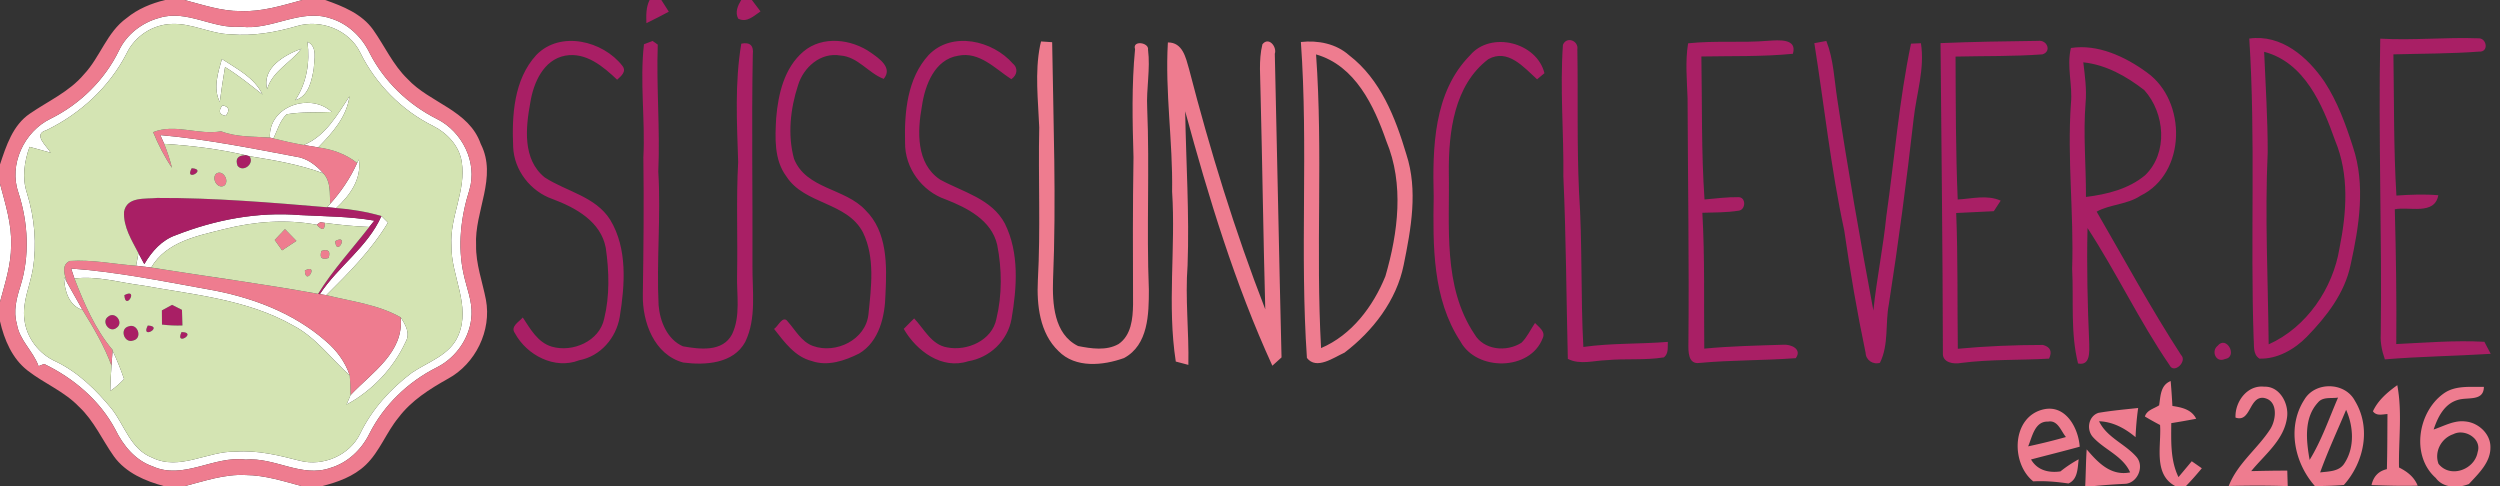 <svg xmlns="http://www.w3.org/2000/svg" viewBox="0 0 509 99"><rect x="0" y="0" width="509" height="99" fill="#333333" stroke="none"/><g fill="#fff"><path d="M37.53 0h24.02C57.45 1.13 53.31 2.43 49 2.26 45.05 2.28 41.3.98 37.53 0Zm-5.07 3.63c5.63-1.75 10.88 2.33 16.56 1.8 6.25.82 12.1-3.77 18.25-1.7 3.52 1.06 6.35 3.72 7.95 6.99 2.97 5.86 7.91 10.58 13.76 13.51 5.12 2.56 8.25 8.8 6.6 14.4-1.76 5.54-2.46 11.52-1.17 17.25.59 2.73 1.74 5.38 1.6 8.22-.2 4.5-3.07 8.69-7.07 10.7-5.84 2.92-10.76 7.64-13.72 13.48-1.61 3.27-4.43 5.95-7.96 6.99-5.83 2.06-11.37-2.23-17.26-1.69-6.46-.86-12.62 4.22-18.93 1.37-3.54-1.22-6-4.25-7.6-7.52-3.15-5.93-8.49-10.44-14.49-13.33-.28.12-.85.34-1.13.45-1.09-3.08-3.93-5.28-4.42-8.62-.75-2.56-.07-5.18.71-7.63 1.95-6.18 1.61-12.91-.38-19.04-2.03-5.74 1.15-12.49 6.54-15.09 6-2.97 11-7.87 13.93-13.9 1.59-3.32 4.71-5.69 8.23-6.64m-6.67 7.23c-3.52 6.87-9.46 12.33-16.38 15.66-2.81.84.11 3.19.91 4.58-1.44-.39-2.86-.83-4.3-1.2-1.08 3.03-1.57 6.33-.52 9.45 1.55 5.02 2.03 10.37 1.17 15.56-.6 3.38-2.18 6.66-1.7 10.16.44 3.74 3 7.03 6.43 8.55 4.54 2.18 8.18 5.78 11.35 9.63 2.64 3.37 3.86 8.24 8.22 9.92 5.62 2.78 11.29-1.38 17.01-1.21 4.48-.34 8.83.75 13.12 1.86 4.68 1.19 10.08-1.11 12.21-5.5 2.39-4.96 6.17-9.14 10.55-12.43 3.34-2.26 7.78-3.57 9.46-7.61 2.61-6.08-1.53-12.16-1.41-18.32-.36-5.81 3.04-11.19 2.1-17.02-.5-3.21-2.92-5.81-5.74-7.25-6.44-3.17-11.77-8.55-14.93-14.99-2.25-4.63-8.04-6.85-12.89-5.39-4.37 1.28-8.9 2.07-13.47 1.68-4.11-.08-7.88-2.3-12.01-2.11-3.87.1-7.52 2.49-9.18 5.98Z"/><path d="M62.6 8.5c2.11 1 1.36 3.67 1.27 5.53-.42 2.44-1.03 5.56-3.77 6.38 2.37-3.54 3.03-7.73 2.5-11.91Zm-8.22 9.65c-1.09-4.37 3.57-6.96 6.99-8.24-2.21 2.91-5.85 4.5-6.99 8.24Zm-9.2-6.14c3.06 2.02 6.61 3.75 8.27 7.24-2.48-1.96-4.93-3.95-7.63-5.6-.41 2.37-.76 4.74-1.07 7.12-1.41-2.84-.37-5.91.43-8.76Zm16.66 17.51c4.48-1.84 6.79-6.11 9.32-9.92-.59 4.25-3.49 7.47-6.38 10.41-.98-.16-1.96-.33-2.94-.49Zm-16.57-8.07c1.36.23 1.59.94.7 2.14-1.34-.23-1.57-.94-.7-2.14Z"/><path d="M54.95 28.01c-.29-6.44 8.26-9.22 12.6-5.22-3.06.18-6.16-.06-9.19.48-1.39 1.31-1.87 3.26-2.69 4.92l-.72-.18Zm-22.32-.51c9.27.83 18.41 2.65 27.54 4.38 2.3.29 4.17 1.72 5.66 3.41-4.86-1.81-9.97-2.67-15.07-3.5l-.8-.2c-5.43-1.26-10.97-1.95-16.53-2.3-.2-.44-.6-1.34-.8-1.79Zm40.08 5.68.36-.71c.59 3.99-1.84 7.33-4.61 9.89l-1.84-.16.6-.7c2.23-2.49 4.11-5.27 5.49-8.32Zm-16.42 1.16c.47.45.47.45 0 0ZM0 37.41C1.09 41.53 2.43 45.68 2.26 50c0 3.94-1.25 7.71-2.26 11.48V37.41Zm35.82 10.46c7.97-3.13 16.66-4.79 25.24-4.08 5.06.27 10.16.26 15.17 1.13-.27.32-.79.96-1.05 1.29-3.03-.12-6.04-.42-9.03-.83l-.94-.14-.73.52c-6.21-1.16-12.58-.68-18.68.85-5.48 1.38-11.92 2.55-15.02 7.86-1.03-.14-2.05-.26-3.07-.37.12-.63.36-1.91.48-2.55.3.56.89 1.67 1.19 2.22 1.51-2.57 3.54-4.9 6.44-5.9Zm41.84-3.89 1.33 1.33c-3.33 5.57-7.97 10.25-12.55 14.78l-1.32-.2c3.73-5.68 9.77-9.62 12.54-15.91ZM14.48 54.67c9.32.68 18.49 2.55 27.68 4.2 8.75 1.51 17.48 4.69 24.23 10.63 2.17 1.85 3.92 4.21 4.82 6.94-3.81-3.41-6.89-7.75-11.51-10.16-9.36-5.33-20.3-6.28-30.69-8.16-4.6-.56-9.18-2.01-13.85-1.41l-.68-2.04Zm-1.46 1.76.59 1.02c1.07 1.9 2.13 3.79 3.21 5.67-2.88-.92-3.68-4.01-3.8-6.69Zm68.55 8.17c.97 1.5 2.04 3.25 1 5.04-2.47 5.36-6.81 9.94-12.02 12.73.2-.49.62-1.46.83-1.94 4.27-4.54 10.93-8.69 10.19-15.83Zm-58.65 6.79c.9 1.88 1.67 3.81 2.34 5.78-.85.9-1.78 1.73-2.81 2.43.02-1.72.13-3.44.25-5.16.06-.76.17-2.28.22-3.05ZM37.5 99c4.11-1.05 8.22-2.51 12.53-2.28 3.94.03 7.71 1.26 11.48 2.28H37.5Z"/></g><g fill="#ee7c8f"><path d="M33.62 0h3.91C41.3.98 45.05 2.28 49 2.26c4.31.17 8.45-1.13 12.55-2.26h4.65c3.62 1.27 7.45 2.8 9.76 6.04 2.36 3.33 4.04 7.17 7.02 10.04 4.56 4.92 12.5 6.32 14.9 13.23 3.45 6.76-1.32 13.7-.95 20.63-.07 3.8 1.29 7.39 2 11.07 1.19 6.29-2.11 13.06-7.72 16.1-3.73 2.09-7.45 4.43-10.06 7.89-2.51 3.03-3.83 6.91-6.69 9.66-2.46 2.36-5.76 3.53-9 4.34h-3.95c-3.77-1.02-7.54-2.25-11.48-2.28-4.31-.23-8.42 1.23-12.53 2.28h-4c-3.89-1.03-7.88-2.72-10.31-6.08-2.38-3.36-4.05-7.25-7.1-10.1-2.99-3.14-7.12-4.75-10.49-7.39C2.47 72.99.87 69.18 0 65.41v-3.93C1.01 57.71 2.26 53.94 2.26 50c.17-4.32-1.17-8.47-2.26-12.59v-3.93c1.27-3.8 2.6-8 6.09-10.35 3.73-2.57 8.03-4.45 11-7.99 3.31-3.5 4.66-8.58 8.68-11.45 2.26-1.87 5.02-3 7.85-3.69m-1.16 3.63c-3.52.95-6.64 3.32-8.23 6.64C21.3 16.3 16.3 21.2 10.3 24.17c-5.39 2.6-8.57 9.35-6.54 15.09 1.99 6.13 2.33 12.86.38 19.04-.78 2.45-1.46 5.07-.71 7.63.49 3.34 3.33 5.54 4.42 8.62.28-.11.85-.33 1.13-.45 6 2.89 11.34 7.4 14.49 13.33 1.6 3.27 4.06 6.3 7.6 7.52 6.31 2.85 12.47-2.23 18.93-1.37 5.89-.54 11.43 3.75 17.26 1.69 3.53-1.04 6.35-3.72 7.96-6.99 2.96-5.84 7.88-10.56 13.72-13.48 4-2.01 6.87-6.2 7.07-10.7.14-2.84-1.01-5.49-1.6-8.22-1.29-5.73-.59-11.71 1.17-17.25 1.65-5.6-1.48-11.84-6.6-14.4-5.85-2.93-10.79-7.65-13.76-13.51-1.6-3.27-4.43-5.93-7.95-6.99-6.15-2.07-12 2.52-18.25 1.7-5.68.53-10.93-3.55-16.56-1.8Zm179.3 5.65.2-.84c.57.04 1.7.11 2.26.15.24 16.14.86 32.26.18 48.41-.15 4.79.17 11.03 5.1 13.45 2.66.53 5.77 1.01 8.25-.41 2.58-1.78 2.89-5.16 2.94-8.03-.04-10-.07-20.01.09-30.01-.21-7.33-.39-14.69.32-21.99-.62-1.87 2.88-1.38 2.64.11.5 3.94-.37 7.91-.17 11.87.51 12.33-.15 24.66.34 37 0 4.92-.09 11.24-5.06 13.91-4.26 1.53-9.89 2.12-13.35-1.43-3.82-3.65-4.44-9.37-4.19-14.39.57-10.38.06-20.76.28-31.14-.22-5.54-.92-11.16.17-16.66Zm26.02-.64c3.01-.03 3.65 3.1 4.3 5.38 4.29 16.58 9.32 32.99 15.53 48.96-.4-14.66-.59-29.32-.96-43.98-.02-3.32-.43-6.72.38-9.99 1.31-1.62 3 .56 2.52 1.94.49 20.6.86 41.25 1.37 61.82-.47.42-1.4 1.27-1.87 1.69-7.61-16.62-12.96-34.2-17.75-51.81.18 10.46.87 20.92.49 31.37-.51 6.76.3 13.51.16 20.27l-2.56-.68c-1.78-11.46 0-23.09-.75-34.62.17-10.13-1.46-20.22-.86-30.35Zm27.08-.09c3.48-.38 7.17.33 9.83 2.71 6.39 4.9 9.41 12.69 11.64 20.15 2.4 7.33.96 15.17-.54 22.53-1.45 7.23-6.28 13.47-12.05 17.86-2.19.99-5.72 3.58-7.65 1.08-1.47-21.42.3-42.91-1.23-64.33m3.09 2.53c1.43 19.9-.09 39.87 1.02 59.79 6.24-2.65 10.62-8.51 13.1-14.64 2.58-8.87 3.84-18.73.19-27.49-2.51-7.21-6.33-15.37-14.31-17.66Z"/><path d="M31.18 26.9c4.51-1.8 9.21.66 13.84-.17 3.19 1.23 6.6 1.03 9.93 1.28l.72.18c2.04.52 4.1.97 6.17 1.33.98.16 1.96.33 2.94.49 2.87.38 5.64 1.35 7.93 3.17-1.38 3.05-3.26 5.83-5.49 8.32-.11-2.11.18-4.53-1.39-6.21-1.49-1.69-3.36-3.12-5.66-3.41-9.13-1.73-18.27-3.55-27.54-4.38.2.45.6 1.35.8 1.79.63 1.6 1.19 3.22 1.59 4.89-1.55-2.28-2.79-4.74-3.84-7.28Z"/><path d="M44.03 35.35c1.33-.89 2.75 1.42 1.67 2.41-1.34.89-2.75-1.41-1.67-2.41Zm4.26.04c.43.24.43.24 0 0Zm-11.96.92c.47.48.47.48 0 0Zm28.88 8.93.94.14c0 1.5-.56 1.63-1.67.38l.73-.52Zm-9.28 3.62c.69-.74 1.39-1.48 2.09-2.21.78.79 1.56 1.6 2.33 2.4-.98.64-1.95 1.28-2.92 1.92-.37-.52-1.13-1.58-1.5-2.11Zm12.31.24c2.93-1.65.27 3.34 0 0Zm-2.79 1.98c1.41-.43 1.89.05 1.45 1.45-1.41.42-1.89-.06-1.45-1.45Zm-51.24 2.05c4.52-.31 9 .64 13.5.97 1.02.11 2.04.23 3.07.37 11.32 1.81 22.69 3.31 33.98 5.36l.36.06 1.32.2c5.09 1.27 10.49 1.89 15.13 4.51.74 7.14-5.92 11.29-10.19 15.83-.01-1.34-.07-2.66-.17-3.99-.9-2.73-2.65-5.09-4.82-6.94-6.75-5.94-15.48-9.12-24.23-10.63-9.19-1.65-18.36-3.52-27.68-4.2l.68 2.04c1.98 5.11 4.21 10.31 7.77 14.54l-.01.14c-.05.77-.16 2.29-.22 3.05-1.46-4.02-3.65-7.69-5.88-11.32-1.08-1.88-2.14-3.77-3.21-5.67-.44-1.41-1.22-3.51.6-4.32Zm47.86 1.94c2.99-1.52.12 3.35 0 0Z"/><path d="M20.25 62.28c.43.51.43.51 0 0Zm10 .03c.49.46.49.46 0 0Zm-2.88 2.08c.37.33.37.33 0 0ZM439.6 82.52c.3-1.87.25-4.1 2.35-4.94.14 1.69.26 3.38.35 5.07 1.92.3 3.9.71 4.84 2.61-1.69.32-3.38.62-5.07.89-.02 3.71-.2 7.55 1.47 10.99.9-1.08 1.8-2.15 2.7-3.23.51.35 1.54 1.07 2.05 1.43-1.05 1.26-2.12 2.49-3.27 3.66h-2.07c-4.63-2.39-2.86-8.28-3.16-12.47a58.16 58.16 0 0 1-3.09-1.73c.4-1.32 1.87-1.6 2.9-2.28Zm15.55 2.5c-.14-3.2 2.37-6.68 5.85-6.29 3.14-.12 5.02 3.41 4.65 6.2-.58 4.63-4.54 7.6-7.3 10.99 2.44-.05 4.89-.11 7.34-.1.02.79.07 2.37.09 3.16-4.01-.15-8.01-.13-12.01-.03 1.78-4.61 5.88-7.57 8.48-11.62 1.24-1.99 1.59-5.89-1.44-6.33-2.92-.23-2.56 5.1-5.66 4.02Zm14.02-3.66c2.21-3.73 8.26-3.59 10.28.23 3.35 5.48 1.9 12.52-2.24 17.15-1.97.16-3.94.22-5.9.22-4.2-4.76-5.72-12.06-2.14-17.6m2.76.6c-2.91 3.16-2.37 7.8-1.69 11.68 2.44-3.98 3.94-8.42 5.79-12.69-1.38.22-3.1-.22-4.1 1.01m5.74 1.48c-1.78 4.24-3.73 8.42-5.29 12.75 1.76-.23 3.95-.15 4.99-1.93 2.07-3.19 1.8-7.44.3-10.82Zm5.46.3c1.04-2.26 2.98-3.9 4.96-5.32 1.04 5.53.24 11.17.35 16.76 1.65.83 3.07 1.89 3.8 3.7-3.14.09-6.27 0-9.4-.12.4-1.77 1.44-2.85 3.13-3.24.1-3.74.09-7.48.12-11.22-1.04.05-2.23.46-2.96-.56Zm14.29-3.54c2.37-1.79 5.51-1.38 8.3-1.43-.04 3.03-3.33 2.02-5.32 2.66-2.75.8-4.08 3.52-4.91 6.02 2.09-.69 4.17-1.93 6.47-1.64 2.58.23 5.07 2.45 5.09 5.14.1 3.16-2.42 5.46-4.38 7.6-2.21.86-5.21.87-6.74-1.23-5.06-4.46-3.69-13.32 1.49-17.12m2.07 8.2c-2.45.83-3.91 3.56-3.01 6.03 2.39 3.03 7.37 1.19 7.97-2.38.9-2.73-2.63-4.85-4.96-3.65Zm-85.52 9.61c-4.68-3.77-4.37-13.27 2.18-14.68 4.47-.94 7.02 3.85 7.28 7.62-3.3.91-6.61 1.73-9.91 2.6 1.28 2.2 3.58 2.77 5.99 2.43 1.15-.93 2.39-1.75 3.71-2.47-.23 1.76-.14 4.1-2.09 4.93-2.37-.35-4.77-.56-7.16-.43m-1.04-7.13c2.59-.55 5.15-1.18 7.7-1.9-1-1.18-1.65-3.5-3.63-3.14-2.74-.11-3.23 3.1-4.07 5.04Zm14.31-6.82c2.68-.46 5.38-.7 8.09-.99-.28 1.97-.45 3.95-.53 5.94-2.13-1.79-4.6-3.14-7.43-3.24 1.6 3.34 5.33 4.6 7.64 7.29 1.59 1.88.27 5.11-2.15 5.44-2.31.11-4.6.27-6.88.5h-1.43c.13-2.5.13-5.01.3-7.51 2.3 2.7 4.91 5.47 8.85 4.69-1.51-3.38-5.22-4.58-7.57-7.18-1.39-1.52-.94-4.26 1.11-4.94Z"/></g><path fill="#a91f65" d="M132.26 0h2.39c.38.6 1.14 1.79 1.52 2.38-1.51.8-3.02 1.6-4.56 2.33-.06-1.59-.09-3.24.65-4.71Zm18.65 0h2.17l1.76 2.32c-1.36.9-2.79 2.39-4.55 1.47-.68-1.31-.07-2.65.62-3.79Zm333.71 7.87c6.63.38 13.27-.31 19.9-.07 1.78-.17 2.3 2.86.2 2.71-5.79.43-11.62.4-17.42.56.15 9.58.03 19.18.61 28.75 2.83-.2 5.68-.31 8.53-.07-.74 4.14-5.95 2.26-8.86 2.86.25 9.15.38 18.29.3 27.44 5.97-.28 11.96-.79 17.94-.46.32.61.97 1.84 1.29 2.45-7.18.45-14.37.53-21.55 1.13-.58-1.65-.95-3.36-.84-5.11.27-20.07-.51-40.15-.1-60.19Zm-375.44 3.34c4.88-5.05 13.58-2.91 17.55 2.21.9 1.16-.3 2.09-1.08 2.81-2.84-2.69-6.35-5.66-10.56-4.9-4.45.82-6.49 5.56-7.12 9.56-.95 5.12-1.61 11.56 2.93 15.23 4.42 2.88 10.34 3.87 13.34 8.63 3.55 5.89 2.99 13.25 1.94 19.77-.72 4.28-3.91 8.01-8.26 8.83-4.98 1.95-10.67-1.03-13.09-5.52-.98-1.37.87-2.31 1.61-3.19 1.53 2.32 3.05 5.1 5.91 5.94 4.24 1.23 9.7-1.1 10.66-5.69 1.15-4.68 1.01-9.66.33-14.4-.99-5.39-6.13-8.2-10.8-9.95-4.49-1.54-7.88-5.85-8.06-10.63-.28-6.42.13-13.7 4.7-18.7Zm54.4-.72c3.89-3.29 9.81-2.55 13.76.25 1.69 1.19 4.47 3.08 2.58 5.32-3.13-1.18-5.26-4.53-8.84-4.76-4-.7-7.5 2.41-8.6 6.06-1.56 4.76-2.15 10.12-.82 14.97 2.49 6.21 10.36 5.94 14.53 10.44 4.54 4.45 4.38 11.29 4.09 17.17-.09 4.43-1.26 9.6-5.35 12.03-2.93 1.47-6.41 2.67-9.66 1.53-3.44-.86-5.6-3.9-7.67-6.53.79-.47 1.8-2.91 2.78-1.51 1.58 1.77 2.79 4.13 5.14 4.98 4.67 1.68 10.76-1.25 11.3-6.48.55-5.46 1.37-11.52-1.11-16.62-3.25-6.26-11.92-5.67-15.61-11.43-2.53-3.4-2.29-7.86-2.07-11.87.41-4.89 1.64-10.24 5.55-13.55Zm25.5.7c4.74-4.91 13.03-2.96 17.15 1.77 1.14.97.83 2.38-.33 3.16-3.28-2.13-6.48-5.67-10.8-4.78-4.81.75-6.77 5.99-7.39 10.22-.94 5.14-1.23 11.74 3.7 15.01 4.62 2.53 10.5 3.9 13.17 8.93 2.98 5.97 2.46 13.04 1.37 19.43-.79 4.44-4.4 7.88-8.83 8.62-5.38 1.76-10.54-2.12-13.12-6.59.53-.54 1.59-1.6 2.12-2.13 2.03 2.13 3.52 5.37 6.72 5.9 4.07.81 9.15-1.41 10.02-5.79 1.19-4.91 1.14-10.15.17-15.09-1.17-5.04-6.09-7.52-10.49-9.25-4.84-1.65-8.34-6.43-8.27-11.57-.16-6.16.44-13.09 4.81-17.84Zm129.13-2.05c.72-1.81 3.23-.88 2.94.95.16 9.66-.11 19.34.34 29.01.71 10.5.31 21.03.88 31.54 5.7-.8 11.47-.57 17.2-1.03-.06 1.09.19 2.38-.8 3.15-3.86.63-7.79.21-11.67.57-2.63.08-5.4 1-7.89-.26-.31-12.37-.35-24.75-.91-37.11.1-8.94-.71-17.89-.09-26.82Zm51.19-.35c.61-.11 1.83-.34 2.44-.45 1.48 3.74 1.61 7.85 2.22 11.79 2.16 14.41 4.68 28.77 7.36 43.09.66-6.42 1.99-12.74 2.63-19.15 1.67-11.73 2.6-23.58 5.03-35.18.51-.02 1.52-.07 2.02-.09.82 5.17-.91 10.26-1.48 15.36-1.43 12.63-3.09 25.23-5.05 37.79-.76 3.93.02 8.22-1.81 11.91-1.38.46-2.88-.53-2.92-2.01-1.73-8.26-3.16-16.58-4.35-24.93-2.72-12.59-4.07-25.41-6.09-38.13Zm25.69-.01c6.62-.28 13.26-.37 19.88-.46 1.85-.25 2.79 2.19.85 2.75-5.87.43-11.78.31-17.67.45.04 9.69.03 19.41.44 29.1 2.91-.16 5.96-1.01 8.75.23-.35.54-1.05 1.61-1.4 2.15-2.56.13-5.11.24-7.66.37.37 9.2.21 18.42.33 27.64 5.76-.54 11.55-.77 17.34-.78 1.5.41 1.92 1.34 1.24 2.79-5.98.34-11.99.11-17.94.88-1.5.29-3.84-.05-3.68-2.08-.04-21.01-.3-42.04-.48-63.04Zm62.86-.93c6.54-.92 11.89 3.76 15.31 8.79 2.66 4.07 4.33 8.69 5.81 13.3 2.59 7.77 1.24 16.17-.49 23.98-1.18 5.75-4.91 10.54-8.92 14.66-2.51 2.56-5.98 4.54-9.63 4.44-1.42-.9-1.04-2.66-1.19-4.07-.69-20.36.42-40.76-.89-61.1m3.03 2.7c.28 6.83.74 13.65.72 20.49-.59 13.02.07 26.04.2 39.07 7.73-3.46 13.1-11.38 14.43-19.63 1.45-7.21 2-14.92-.9-21.86-2.58-7.29-6.21-15.92-14.45-18.07ZM131.11 9.01c.44-.17 1.32-.5 1.76-.67l1.05.74c-.3 8.63.49 17.25.11 25.88.55 9.05-.38 18.11.06 27.17.27 3.29 1.75 6.98 4.96 8.38 3.38.6 8.08 1.21 9.99-2.44 1.79-3.72.92-8.09 1.03-12.08.15-7.67-.2-15.34.22-23-.25-8.03-.71-16.15.64-24.1 1.78-.36 2.56.39 2.34 2.23-.27 14.33 0 28.65-.07 42.98-.04 5.15.85 10.72-1.47 15.51-2.41 4.46-8.18 4.78-12.63 4.2-5.91-1.6-8.32-8.21-8.22-13.79.14-9.32.24-18.65.11-27.97.4-7.68-.75-15.38.12-23.04Zm168.2 2.24c4.21-4.99 13.59-2.65 15.14 3.65-.38.31-1.12.94-1.5 1.25-2.67-2.42-5.94-6.33-9.93-4.1-6.96 5.29-8.09 14.81-8.04 22.95.21 11.07-1.28 23.29 5.21 33.01 1.9 3.3 6.54 3.71 9.58 1.77 1.17-1.14 1.84-2.68 2.76-4.02.78.85 2.23 1.74 1.55 3.13-2.56 6.64-13.42 6.73-16.73.64-5.72-8.7-5.61-19.5-5.45-29.51-.25-9.92-.05-21.23 7.41-28.77Zm44.39-2.43c5.4-.59 10.91-.06 16.35-.52 1.98-.12 5.94-.55 4.98 2.65-6.19.61-12.42.43-18.63.55.17 9.7-.03 19.43.64 29.11 2.3-.19 4.59-.51 6.91-.47 1.6 0 1.51 2.62 0 2.76-2.43.38-4.9.35-7.35.42.52 9.21.29 18.44.39 27.66 5.32-.51 10.66-.62 16-.79 1.57-.16 4 .85 2.63 2.73-6.52.49-13.08.37-19.59.97-2.38.35-2.29-2.4-2.27-3.97.16-16.64-.11-33.29-.17-49.94-.13-3.71-.5-7.46.11-11.16Zm77.94.95c5.46-.85 11.07 1.76 15.47 4.98 8.18 5.82 8.07 20.56-1.32 25.11-2.67 1.8-6.32 1.76-8.91 3.23 5.65 9.75 11.04 19.72 17.19 29.19 1.33 1.29-1.46 3.96-2.35 2.06-6.13-8.95-10.78-18.82-16.7-27.91-.18 7.85 0 15.69.35 23.53.02 1.66.24 4.57-2.28 4.04-1.57-6.28-.87-12.86-1.2-19.28.37-11.21-1.03-22.43-.25-33.64.38-3.77-.91-7.57 0-11.31m2.52 2.92c.33 2.75.72 5.52.46 8.3-.5 6.36.11 12.74.08 19.11 4.25-.53 8.65-1.6 12.02-4.4 4.76-4.54 4.07-12.7-.15-17.36-3.62-2.81-7.77-5.16-12.41-5.65ZM48.37 33.75c-.5-1.39.03-2.11 1.59-2.16l.8.2c1.19 1.42-1.23 3.45-2.39 1.96Zm-9.34.5c3.33.22-1.61 2.94 0 0Zm-13.77 8.87c.55-3.17 4.37-2.56 6.74-2.82 11.56-.04 23.11.93 34.62 1.9l1.84.16c3.11.23 6.2.76 9.2 1.62-2.77 6.29-8.81 10.23-12.54 15.91l-.36-.06c3.01-4.88 6.91-9.1 10.42-13.62.26-.33.78-.97 1.05-1.29-5.01-.87-10.11-.86-15.17-1.13-8.58-.71-17.27.95-25.24 4.08-2.9 1-4.93 3.33-6.44 5.9-.3-.55-.89-1.66-1.19-2.22-1.36-2.63-3.1-5.35-2.93-8.43Zm.06 16.97c3.01-1.59.21 3.36 0 0Zm7.64 3.11c.52-.28 1.56-.85 2.08-1.13.5.26 1.5.77 2.01 1.02.02.8.06 2.38.09 3.17-1.39.05-2.78-.01-4.16-.18 0-.72-.01-2.16-.02-2.88Zm-10.92 1.25c1.42-1.15 3.22 1.27 1.69 2.29-1.42 1.18-3.22-1.27-1.69-2.29Zm4.15 2c1.84-.7 2.91 2.41.93 2.88-1.83.65-2.85-2.4-.93-2.88Zm3.9-.17c3.34.15-1.55 2.97 0 0Zm6.87 1.33c3.35.04-1.45 3.02 0 0Zm414.52 2.82c1.85-2.29 4.25 2.27 1.49 2.68-1.85.8-2.79-1.64-1.49-2.68Z"/><g fill="#d4e4b3"><path d="M25.79 10.86c1.66-3.49 5.31-5.88 9.18-5.98 4.13-.19 7.9 2.03 12.01 2.11 4.57.39 9.1-.4 13.47-1.68 4.85-1.46 10.64.76 12.89 5.39 3.16 6.44 8.49 11.82 14.93 14.99 2.82 1.44 5.24 4.04 5.74 7.25.94 5.83-2.46 11.21-2.1 17.02-.12 6.16 4.02 12.24 1.41 18.32-1.68 4.04-6.12 5.35-9.46 7.61-4.38 3.29-8.16 7.47-10.55 12.43-2.13 4.39-7.53 6.69-12.21 5.5-4.29-1.11-8.64-2.2-13.12-1.86-5.72-.17-11.39 3.99-17.01 1.21-4.36-1.68-5.58-6.55-8.22-9.92-3.17-3.85-6.81-7.45-11.35-9.63-3.43-1.52-5.99-4.81-6.43-8.55-.48-3.5 1.1-6.78 1.7-10.16.86-5.19.38-10.54-1.17-15.56-1.05-3.12-.56-6.42.52-9.45 1.44.37 2.86.81 4.3 1.2-.8-1.39-3.72-3.74-.91-4.58 6.92-3.33 12.86-8.79 16.38-15.66M62.6 8.5c.53 4.18-.13 8.37-2.5 11.91 2.74-.82 3.35-3.94 3.77-6.38.09-1.86.84-4.53-1.27-5.53m-8.22 9.65c1.14-3.74 4.78-5.33 6.99-8.24-3.42 1.28-8.08 3.87-6.99 8.24m-9.2-6.14c-.8 2.85-1.84 5.92-.43 8.76.31-2.38.66-4.75 1.07-7.12 2.7 1.65 5.15 3.64 7.63 5.6-1.66-3.49-5.21-5.22-8.27-7.24m16.66 17.51c-2.07-.36-4.13-.81-6.17-1.33.82-1.66 1.3-3.61 2.69-4.92 3.03-.54 6.13-.3 9.19-.48-4.34-4-12.89-1.22-12.6 5.22-3.33-.25-6.74-.05-9.93-1.28-4.63.83-9.33-1.63-13.84.17 1.05 2.54 2.29 5 3.84 7.28-.4-1.67-.96-3.29-1.59-4.89 5.56.35 11.1 1.04 16.53 2.3-1.56.05-2.09.77-1.59 2.16 1.16 1.49 3.58-.54 2.39-1.96 5.1.83 10.21 1.69 15.07 3.5 1.57 1.68 1.28 4.1 1.39 6.21l-.6.7c-11.51-.97-23.06-1.94-34.62-1.9-2.37.26-6.19-.35-6.74 2.82-.17 3.08 1.57 5.8 2.93 8.43-.12.64-.36 1.92-.48 2.55-4.5-.33-8.98-1.28-13.5-.97-1.82.81-1.04 2.91-.6 4.32l-.59-1.02c.12 2.68.92 5.77 3.8 6.69 2.23 3.63 4.42 7.3 5.88 11.32-.12 1.72-.23 3.44-.25 5.16 1.03-.7 1.96-1.53 2.81-2.43-.67-1.97-1.44-3.9-2.34-5.78l.01-.14c-3.56-4.23-5.79-9.43-7.77-14.54 4.67-.6 9.25.85 13.85 1.41C39.4 60 50.34 60.95 59.7 66.28c4.62 2.41 7.7 6.75 11.51 10.16.1 1.33.16 2.65.17 3.99-.21.48-.63 1.45-.83 1.94 5.21-2.79 9.55-7.37 12.02-12.73 1.04-1.79-.03-3.54-1-5.04-4.64-2.62-10.04-3.24-15.13-4.51 4.58-4.53 9.22-9.21 12.55-14.78l-1.33-1.33c-3-.86-6.09-1.39-9.2-1.62 2.77-2.56 5.2-5.9 4.61-9.89l-.36.71c-2.29-1.82-5.06-2.79-7.93-3.17 2.89-2.94 5.79-6.16 6.38-10.41-2.53 3.81-4.84 8.08-9.32 9.92m-16.57-8.07c-.87 1.2-.64 1.91.7 2.14.89-1.2.66-1.91-.7-2.14m-6.24 12.8c-1.61 2.94 3.33.22 0 0m17.26.09c.47.45.47.45 0 0m-12.26 1.01c-1.08 1 .33 3.3 1.67 2.41 1.08-.99-.34-3.3-1.67-2.41m4.26.04c.43.24.43.24 0 0m-11.96.92c.47.48.47.48 0 0M25.32 60.09c.21 3.36 3.01-1.59 0 0m-5.07 2.19c.43.51.43.51 0 0m10 .03c.49.46.49.46 0 0m2.71.89c.01.72.02 2.16.02 2.88 1.38.17 2.77.23 4.16.18-.03-.79-.07-2.37-.09-3.17-.51-.25-1.51-.76-2.01-1.02-.52.28-1.56.85-2.08 1.13m-10.92 1.25c-1.53 1.02.27 3.47 1.69 2.29 1.53-1.02-.27-3.44-1.69-2.29m5.33-.06c.37.33.37.33 0 0m-1.18 2.06c-1.92.48-.9 3.53.93 2.88 1.98-.47.91-3.58-.93-2.88m3.9-.17c-1.55 2.97 3.34.15 0 0m6.87 1.33c-1.45 3.02 3.35.04 0 0Z"/><path d="M45.8 46.61c6.1-1.53 12.47-2.01 18.68-.85 1.11 1.25 1.67 1.12 1.67-.38 2.99.41 6 .71 9.03.83-3.51 4.52-7.41 8.74-10.42 13.62-11.29-2.05-22.66-3.55-33.98-5.36 3.1-5.31 9.54-6.48 15.02-7.86m10.13 2.25c.37.53 1.13 1.59 1.5 2.11.97-.64 1.94-1.28 2.92-1.92-.77-.8-1.55-1.61-2.33-2.4-.7.73-1.4 1.47-2.09 2.21m12.31.24c.27 3.34 2.93-1.65 0 0m-2.79 1.98c-.44 1.39.04 1.87 1.45 1.45.44-1.4-.04-1.88-1.45-1.45m-3.38 3.99c.12 3.35 2.99-1.52 0 0Z"/></g></svg>